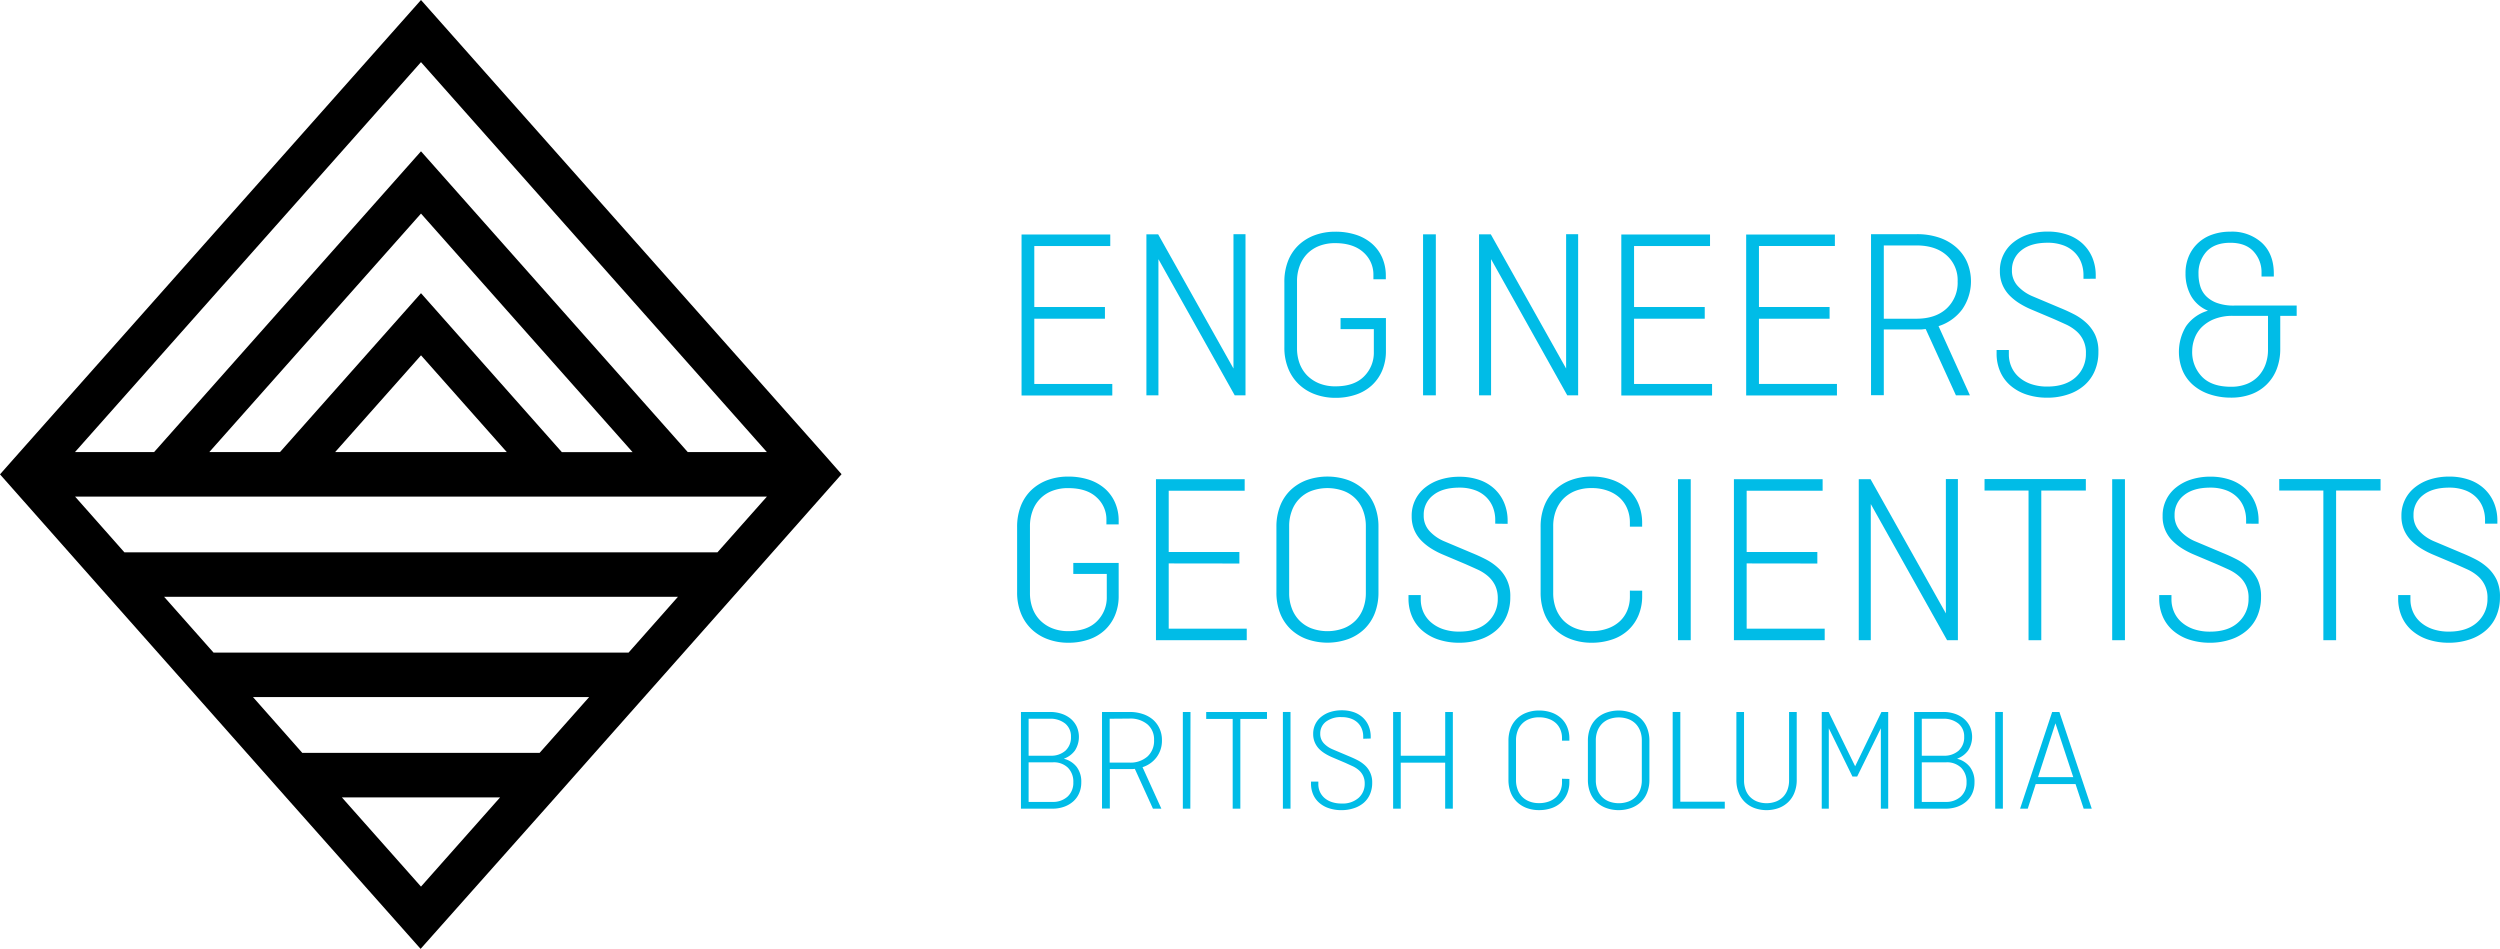 <svg xmlns="http://www.w3.org/2000/svg" viewBox="0 0 760.88 288.74"><defs><style>.cls-1{fill:#00bce7;}</style></defs><g id="Layer_2" data-name="Layer 2"><g id="Layer_1-2" data-name="Layer 1"><path class="cls-1" d="M314.79,97v19.86h23.74v3.51H310.91v-49h27v3.51H314.79V93.44h21.5V97Z"/><path class="cls-1" d="M379.07,120.32h-3.28L352.57,78.88v41.44h-3.66v-49h3.58l22.92,40.84V71.27h3.66Z"/><path class="cls-1" d="M408,96.8h13.81v10a15.21,15.21,0,0,1-1.12,5.93,12.94,12.94,0,0,1-3.14,4.52,13.44,13.44,0,0,1-4.81,2.83,18.91,18.91,0,0,1-6.24,1,17.82,17.82,0,0,1-6.31-1.09,14.13,14.13,0,0,1-4.92-3.06,13.82,13.82,0,0,1-3.21-4.81,16.73,16.73,0,0,1-1.16-6.42V85.9A17.29,17.29,0,0,1,392,79.48a13.37,13.37,0,0,1,3.17-4.82,14.32,14.32,0,0,1,4.93-3.06,17.78,17.78,0,0,1,6.31-1.08,20,20,0,0,1,6.27.93,14,14,0,0,1,4.85,2.69,12.12,12.12,0,0,1,3.14,4.26A13.73,13.73,0,0,1,421.78,84v1H418V83.73a9,9,0,0,0-3-6.9C413,75,410.13,74,406.4,74a13.12,13.12,0,0,0-5,.89,10.43,10.43,0,0,0-3.63,2.43A10.61,10.61,0,0,0,395.53,81a13.25,13.25,0,0,0-.78,4.59V106a13.26,13.26,0,0,0,.78,4.6,10.45,10.45,0,0,0,2.28,3.65,11,11,0,0,0,3.66,2.43,12.93,12.93,0,0,0,5,.9q5.67,0,8.66-3a10.14,10.14,0,0,0,3-7.47v-6.94H408Z"/><path class="cls-1" d="M437,120.32h-3.89v-49H437Z"/><path class="cls-1" d="M480.31,120.32H477L453.81,78.88v41.44h-3.66v-49h3.58l22.92,40.84V71.27h3.66Z"/><path class="cls-1" d="M497.33,97v19.86h23.74v3.51H493.45v-49h27v3.51H497.33V93.44h21.51V97Z"/><path class="cls-1" d="M535.34,97v19.86h23.74v3.51H531.45v-49h27v3.51H535.34V93.44h21.5V97Z"/><path class="cls-1" d="M595.29,120.32l-9.19-20.16c-.44,0-.89.09-1.34.11s-.9,0-1.34,0H573.34v20h-3.89v-49h14a20.76,20.76,0,0,1,6.6,1,15.19,15.19,0,0,1,5.19,2.88,13.13,13.13,0,0,1,3.4,4.52,15,15,0,0,1-1.46,14.52A14.36,14.36,0,0,1,590,99.26l9.55,21.06ZM573.34,74.7V97h9.93q5.82,0,9.18-3.1a10.67,10.67,0,0,0,3.36-8.25,10.05,10.05,0,0,0-3.36-7.95q-3.36-3-9.18-3Z"/><path class="cls-1" d="M634.11,84.86V83.73a10.53,10.53,0,0,0-.71-3.88,8.83,8.83,0,0,0-2.09-3.13,9.39,9.39,0,0,0-3.43-2.09,13.58,13.58,0,0,0-4.67-.75q-5.15,0-8,2.31a7.42,7.42,0,0,0-2.87,6,6.83,6.83,0,0,0,1.9,5,12.88,12.88,0,0,0,4.22,2.92l8.66,3.65c1.35.55,2.7,1.17,4.07,1.87a17,17,0,0,1,3.73,2.58,12.06,12.06,0,0,1,2.73,3.69,11.93,11.93,0,0,1,1,5.23,14.26,14.26,0,0,1-1.12,5.78,12,12,0,0,1-3.17,4.37,14.18,14.18,0,0,1-4.93,2.76,19.51,19.51,0,0,1-6.31,1,20,20,0,0,1-6.27-.94,14.3,14.3,0,0,1-4.89-2.69,11.84,11.84,0,0,1-3.17-4.25,13.62,13.62,0,0,1-1.12-5.64v-1h3.73v1.27a9.45,9.45,0,0,0,.79,3.88,8.83,8.83,0,0,0,2.31,3.14,11,11,0,0,0,3.7,2.09,15,15,0,0,0,4.92.75c3.74,0,6.62-1,8.67-2.88a9.46,9.46,0,0,0,3.06-7.2,8.49,8.49,0,0,0-3-6.87,13.29,13.29,0,0,0-3.17-2c-1.2-.54-2.41-1.09-3.66-1.64l-6.72-2.84a25.25,25.25,0,0,1-3.51-1.79,16.71,16.71,0,0,1-3.1-2.43,10.61,10.61,0,0,1-2.2-3.24,10.48,10.48,0,0,1-.82-4.26,10.85,10.85,0,0,1,4.11-8.74,14.14,14.14,0,0,1,4.59-2.42,19,19,0,0,1,5.86-.86,18.21,18.21,0,0,1,5.93.93,13,13,0,0,1,4.63,2.69,12.38,12.38,0,0,1,3,4.26A14.06,14.06,0,0,1,637.84,84v.83Z"/><path class="cls-1" d="M699,96.13h-5v10a16.91,16.91,0,0,1-1.08,6.2,13.11,13.11,0,0,1-7.84,7.69,17.43,17.43,0,0,1-6.16,1,19.89,19.89,0,0,1-6.35-1,14.51,14.51,0,0,1-5-2.76,12.18,12.18,0,0,1-3.25-4.37,15.05,15.05,0,0,1,1-13.58A12.19,12.19,0,0,1,672,94.56,10.55,10.55,0,0,1,666.81,90a13.83,13.83,0,0,1-1.64-6.83,12.92,12.92,0,0,1,1-5.19,11.73,11.73,0,0,1,2.8-4,12,12,0,0,1,4.29-2.57,16.33,16.33,0,0,1,5.56-.9,13.46,13.46,0,0,1,9.6,3.4q3.62,3.39,3.62,9.37v.89h-3.74V83a9.25,9.25,0,0,0-2.42-6.46q-2.43-2.66-7.13-2.65t-7.21,2.69a9.72,9.72,0,0,0-2.42,6.79,12.83,12.83,0,0,0,.52,3.7,7.29,7.29,0,0,0,1.79,3.06,9,9,0,0,0,3.36,2.09A14.81,14.81,0,0,0,680,93h19Zm-20,21.58a12.73,12.73,0,0,0,4.85-.86,9.64,9.64,0,0,0,3.51-2.39,10.47,10.47,0,0,0,2.17-3.59,12.81,12.81,0,0,0,.74-4.44V96.13h-10.6a15,15,0,0,0-5.82,1A11.51,11.51,0,0,0,670,99.67a9.54,9.54,0,0,0-2.12,3.44,11,11,0,0,0-.68,3.7,10.72,10.72,0,0,0,3,7.87Q673.16,117.71,679,117.71Z"/><path class="cls-1" d="M326.66,171.33h13.81v10a15,15,0,0,1-1.12,5.94,12.91,12.91,0,0,1-3.13,4.52,13.48,13.48,0,0,1-4.82,2.83,18.81,18.81,0,0,1-6.23,1,17.79,17.79,0,0,1-6.31-1.09,14.18,14.18,0,0,1-4.93-3.06,13.82,13.82,0,0,1-3.21-4.81,16.93,16.93,0,0,1-1.16-6.42V160.43a17.49,17.49,0,0,1,1.12-6.42,13.52,13.52,0,0,1,3.18-4.82,14.38,14.38,0,0,1,4.92-3.06,17.82,17.82,0,0,1,6.31-1.08,20.14,20.14,0,0,1,6.28.93,14.09,14.09,0,0,1,4.85,2.69,12.09,12.09,0,0,1,3.13,4.26,13.54,13.54,0,0,1,1.12,5.63v1.05h-3.73v-1.35a9,9,0,0,0-3-6.9c-2-1.87-4.89-2.8-8.63-2.8a13.12,13.12,0,0,0-5,.89,10.13,10.13,0,0,0-5.86,6.09,13.25,13.25,0,0,0-.78,4.59v20.38a13.26,13.26,0,0,0,.78,4.6,10.17,10.17,0,0,0,2.28,3.65,10.75,10.75,0,0,0,3.66,2.43,12.93,12.93,0,0,0,5,.9q5.67,0,8.66-3a10.13,10.13,0,0,0,3-7.47v-6.94H326.66Z"/><path class="cls-1" d="M355.7,171.48v19.86h23.75v3.51H351.82v-49h27v3.5H355.7V168h21.51v3.51Z"/><path class="cls-1" d="M419.54,180.22a17.33,17.33,0,0,1-1.12,6.42,13.59,13.59,0,0,1-3.17,4.81,14.27,14.27,0,0,1-4.93,3.06,18.81,18.81,0,0,1-12.62,0,14.18,14.18,0,0,1-4.93-3.06,13.46,13.46,0,0,1-3.17-4.81,17.33,17.33,0,0,1-1.12-6.42V160.43A17.29,17.29,0,0,1,389.6,154a13.5,13.5,0,0,1,3.17-4.82,14.32,14.32,0,0,1,4.93-3.06,19,19,0,0,1,12.62,0,14.42,14.42,0,0,1,4.93,3.06,13.63,13.63,0,0,1,3.17,4.82,17.29,17.29,0,0,1,1.12,6.42Zm-27.18.29a13,13,0,0,0,.79,4.6,10.51,10.51,0,0,0,2.24,3.65,10.39,10.39,0,0,0,3.62,2.43,14.23,14.23,0,0,0,10,0,10.38,10.38,0,0,0,3.66-2.43,10.51,10.51,0,0,0,2.24-3.65,13.27,13.27,0,0,0,.79-4.6V160.13a13.25,13.25,0,0,0-.79-4.59,10.05,10.05,0,0,0-5.9-6.09,14.38,14.38,0,0,0-10,0,10.13,10.13,0,0,0-5.86,6.09,13,13,0,0,0-.79,4.59Z"/><path class="cls-1" d="M455.08,159.38v-1.12a10.53,10.53,0,0,0-.71-3.88,9,9,0,0,0-2.09-3.13,9.35,9.35,0,0,0-3.44-2.09,13.52,13.52,0,0,0-4.66-.75c-3.44,0-6.11.77-8,2.31a7.39,7.39,0,0,0-2.87,6.05,6.83,6.83,0,0,0,1.9,5,12.78,12.78,0,0,0,4.22,2.92l8.66,3.65c1.34.55,2.7,1.17,4.07,1.87a17,17,0,0,1,3.73,2.58,11.35,11.35,0,0,1,3.77,8.92,14.26,14.26,0,0,1-1.12,5.78,12,12,0,0,1-3.17,4.37,14.18,14.18,0,0,1-4.93,2.76,19.56,19.56,0,0,1-6.31,1,20,20,0,0,1-6.27-.94,14.3,14.3,0,0,1-4.89-2.69,11.72,11.72,0,0,1-3.17-4.25,13.62,13.62,0,0,1-1.12-5.64v-1h3.73v1.27a9.61,9.61,0,0,0,.78,3.88,9,9,0,0,0,2.32,3.14,11.06,11.06,0,0,0,3.69,2.09,15.06,15.06,0,0,0,4.93.75c3.74,0,6.62-1,8.66-2.88a9.48,9.48,0,0,0,3.06-7.2,9,9,0,0,0-.82-4,9.08,9.08,0,0,0-2.2-2.83,13.29,13.29,0,0,0-3.17-2c-1.2-.55-2.42-1.09-3.66-1.64l-6.72-2.84a24.18,24.18,0,0,1-3.51-1.79,16.47,16.47,0,0,1-3.1-2.43,10.61,10.61,0,0,1-2.2-3.24,10.48,10.48,0,0,1-.82-4.26,10.84,10.84,0,0,1,4.1-8.74,14.29,14.29,0,0,1,4.6-2.42,19,19,0,0,1,5.86-.86,18.25,18.25,0,0,1,5.93.93,13,13,0,0,1,4.63,2.69,12.38,12.38,0,0,1,3,4.26,14,14,0,0,1,1.08,5.63v.82Z"/><path class="cls-1" d="M499.8,179.77v1.56a15,15,0,0,1-1.12,5.94,12.94,12.94,0,0,1-3.14,4.52,13.36,13.36,0,0,1-4.85,2.83,19.18,19.18,0,0,1-6.27,1,17.82,17.82,0,0,1-6.31-1.09,14.18,14.18,0,0,1-4.93-3.06,13.33,13.33,0,0,1-3.17-4.81,17.33,17.33,0,0,1-1.12-6.42V160.43A17.29,17.29,0,0,1,470,154a13.37,13.37,0,0,1,3.17-4.82,14.32,14.32,0,0,1,4.93-3.06,17.82,17.82,0,0,1,6.31-1.08,18.66,18.66,0,0,1,6.27,1,14.26,14.26,0,0,1,4.85,2.83,12.69,12.69,0,0,1,3.14,4.48,15.08,15.08,0,0,1,1.12,5.94v1h-3.73V159a10.83,10.83,0,0,0-.79-4.14,9.39,9.39,0,0,0-2.24-3.29,10.67,10.67,0,0,0-3.66-2.2,14.06,14.06,0,0,0-5-.82,13.12,13.12,0,0,0-5,.89,10.53,10.53,0,0,0-3.63,2.43,10.77,10.77,0,0,0-2.24,3.66,13.25,13.25,0,0,0-.78,4.59v20.38a13.26,13.26,0,0,0,.78,4.6,10.82,10.82,0,0,0,2.24,3.65,10.53,10.53,0,0,0,3.63,2.43,12.93,12.93,0,0,0,5,.9,14.06,14.06,0,0,0,5-.83,10.51,10.51,0,0,0,3.66-2.2,9.35,9.35,0,0,0,2.24-3.28,10.84,10.84,0,0,0,.79-4.15v-1.86Z"/><path class="cls-1" d="M514.58,194.85H510.7v-49h3.88Z"/><path class="cls-1" d="M531.6,171.48v19.86h23.75v3.51H527.72v-49h27v3.5H531.6V168h21.51v3.51Z"/><path class="cls-1" d="M595.89,194.85H592.6l-23.22-41.44v41.44h-3.66v-49h3.59l22.92,40.84V145.8h3.66Z"/><path class="cls-1" d="M604,145.8h30.83v3.5H621.27v45.55h-3.88V149.3H604Z"/><path class="cls-1" d="M646.73,194.85h-3.88v-49h3.88Z"/><path class="cls-1" d="M683.61,159.38v-1.12a10.53,10.53,0,0,0-.71-3.88,8.83,8.83,0,0,0-2.09-3.13,9.3,9.3,0,0,0-3.43-2.09,13.58,13.58,0,0,0-4.67-.75q-5.15,0-8,2.31a7.42,7.42,0,0,0-2.87,6.05,6.83,6.83,0,0,0,1.9,5,12.88,12.88,0,0,0,4.22,2.92l8.66,3.65c1.35.55,2.7,1.17,4.07,1.87a17.05,17.05,0,0,1,3.74,2.58,12.2,12.2,0,0,1,2.72,3.69,11.93,11.93,0,0,1,1,5.23,14.43,14.43,0,0,1-1.12,5.78,12.13,12.13,0,0,1-3.18,4.37,14.18,14.18,0,0,1-4.93,2.76,19.49,19.49,0,0,1-6.3,1,20.14,20.14,0,0,1-6.28-.94,14.3,14.3,0,0,1-4.89-2.69,11.84,11.84,0,0,1-3.17-4.25,13.62,13.62,0,0,1-1.12-5.64v-1h3.73v1.27a9.61,9.61,0,0,0,.79,3.88A8.83,8.83,0,0,0,664,189.4a11,11,0,0,0,3.7,2.09,15,15,0,0,0,4.93.75q5.6,0,8.66-2.88a9.48,9.48,0,0,0,3.06-7.2,8.41,8.41,0,0,0-3-6.87,13.1,13.1,0,0,0-3.17-2c-1.19-.55-2.41-1.09-3.66-1.64l-6.72-2.84a25.25,25.25,0,0,1-3.51-1.79,16.73,16.73,0,0,1-3.09-2.43,10.18,10.18,0,0,1-3-7.5,10.81,10.81,0,0,1,4.11-8.74,14.14,14.14,0,0,1,4.59-2.42,19,19,0,0,1,5.86-.86,18.31,18.31,0,0,1,5.94.93,13.08,13.08,0,0,1,4.63,2.69,12.36,12.36,0,0,1,3,4.26,14,14,0,0,1,1.08,5.63v.82Z"/><path class="cls-1" d="M693.69,145.8h30.84v3.5H711v45.55h-3.88V149.3H693.69Z"/><path class="cls-1" d="M756.33,159.38v-1.12a10.53,10.53,0,0,0-.71-3.88,8.83,8.83,0,0,0-2.09-3.13,9.39,9.39,0,0,0-3.43-2.09,13.58,13.58,0,0,0-4.67-.75q-5.14,0-8,2.31a7.42,7.42,0,0,0-2.87,6.05,6.83,6.83,0,0,0,1.9,5,12.88,12.88,0,0,0,4.22,2.92l8.66,3.65c1.35.55,2.7,1.17,4.07,1.87a17,17,0,0,1,3.73,2.58,12.06,12.06,0,0,1,2.73,3.69,11.93,11.93,0,0,1,1,5.23,14.26,14.26,0,0,1-1.12,5.78,12,12,0,0,1-3.17,4.37,14.18,14.18,0,0,1-4.93,2.76,19.51,19.51,0,0,1-6.31,1,20,20,0,0,1-6.27-.94,14.3,14.3,0,0,1-4.89-2.69,11.84,11.84,0,0,1-3.17-4.25,13.62,13.62,0,0,1-1.12-5.64v-1h3.73v1.27a9.45,9.45,0,0,0,.79,3.88,8.83,8.83,0,0,0,2.31,3.14,11,11,0,0,0,3.7,2.09,15,15,0,0,0,4.92.75c3.74,0,6.62-1,8.66-2.88a9.45,9.45,0,0,0,3.07-7.2,8.49,8.49,0,0,0-3-6.87,13.29,13.29,0,0,0-3.17-2c-1.2-.55-2.42-1.09-3.66-1.64l-6.72-2.84A25.25,25.25,0,0,1,737,167a16.8,16.8,0,0,1-3.1-2.43,10.61,10.61,0,0,1-2.2-3.24,10.48,10.48,0,0,1-.82-4.26,10.81,10.81,0,0,1,4.11-8.74,14.14,14.14,0,0,1,4.59-2.42,19,19,0,0,1,5.86-.86,18.21,18.21,0,0,1,5.93.93,13,13,0,0,1,4.63,2.69,12.38,12.38,0,0,1,3,4.26,14,14,0,0,1,1.08,5.63v.82Z"/><path class="cls-1" d="M310.73,216.69h8.82a11.13,11.13,0,0,1,3.54.54,8.57,8.57,0,0,1,2.78,1.52,7.26,7.26,0,0,1,1.83,2.38,7.7,7.7,0,0,1-.53,7.27,7.1,7.1,0,0,1-3.32,2.49v.05a7.14,7.14,0,0,1,3.83,2.46,7.37,7.37,0,0,1,1.41,4.7,8.15,8.15,0,0,1-.65,3.31,7.07,7.07,0,0,1-1.81,2.51,8.48,8.48,0,0,1-2.78,1.62,10.39,10.39,0,0,1-3.49.58h-9.63Zm2.33,2.06V230h6.63a6.52,6.52,0,0,0,4.59-1.54,5.46,5.46,0,0,0,1.67-4.23,5,5,0,0,0-1.74-4,7.16,7.16,0,0,0-4.75-1.48Zm0,13.26v12.05h7.21a6.53,6.53,0,0,0,4.68-1.64,5.67,5.67,0,0,0,1.72-4.32,6,6,0,0,0-1.66-4.46,6.18,6.18,0,0,0-4.52-1.63Z"/><path class="cls-1" d="M350.9,246.12,345.39,234a7.41,7.41,0,0,1-.8.07q-.4,0-.81,0h-6v12H335.4V216.69h8.38a12.55,12.55,0,0,1,4,.61,9.24,9.24,0,0,1,3.12,1.72,8,8,0,0,1,2,2.71,8.25,8.25,0,0,1,.74,3.56,8.36,8.36,0,0,1-1.61,5.15,8.61,8.61,0,0,1-4.3,3.05l5.73,12.63Zm-13.17-27.37V232.1h6a7.82,7.82,0,0,0,5.51-1.86,6.42,6.42,0,0,0,2-5,6,6,0,0,0-2-4.77,8.07,8.07,0,0,0-5.51-1.77Z"/><path class="cls-1" d="M362.28,246.12H360V216.69h2.33Z"/><path class="cls-1" d="M367.11,216.69h18.5v2.11H377.5v27.32h-2.33V218.8h-8.06Z"/><path class="cls-1" d="M392.77,246.12h-2.32V216.69h2.32Z"/><path class="cls-1" d="M414.9,224.84v-.67a6.19,6.19,0,0,0-.43-2.33,5.39,5.39,0,0,0-1.25-1.88,5.8,5.8,0,0,0-2.06-1.25,8.14,8.14,0,0,0-2.8-.45,7.43,7.43,0,0,0-4.81,1.39,4.44,4.44,0,0,0-1.73,3.63,4.12,4.12,0,0,0,1.14,3,7.7,7.7,0,0,0,2.53,1.74l5.2,2.2c.8.33,1.62.7,2.44,1.12a10.24,10.24,0,0,1,2.24,1.54,6.9,6.9,0,0,1,2.26,5.35,8.61,8.61,0,0,1-.67,3.48,7.34,7.34,0,0,1-1.9,2.62,8.7,8.7,0,0,1-3,1.65,11.7,11.7,0,0,1-3.78.59,11.84,11.84,0,0,1-3.77-.57,8.41,8.41,0,0,1-2.93-1.61,7.06,7.06,0,0,1-1.9-2.55,8.16,8.16,0,0,1-.67-3.38v-.58h2.23v.76a5.81,5.81,0,0,0,.47,2.33,5.51,5.51,0,0,0,1.39,1.88,6.48,6.48,0,0,0,2.22,1.25,9,9,0,0,0,3,.45,7.29,7.29,0,0,0,5.19-1.73,5.67,5.67,0,0,0,1.84-4.32,5.31,5.31,0,0,0-.5-2.41,5.24,5.24,0,0,0-1.32-1.71,8.11,8.11,0,0,0-1.9-1.21l-2.19-1-4-1.7a16.06,16.06,0,0,1-2.1-1.08,9.47,9.47,0,0,1-1.86-1.45,6.58,6.58,0,0,1-1.32-2,6.27,6.27,0,0,1-.49-2.55,6.51,6.51,0,0,1,2.46-5.24,8.41,8.41,0,0,1,2.75-1.46,11.51,11.51,0,0,1,3.52-.51,11,11,0,0,1,3.56.55,7.87,7.87,0,0,1,2.78,1.62,7.39,7.39,0,0,1,1.79,2.55,8.49,8.49,0,0,1,.65,3.38v.49Z"/><path class="cls-1" d="M442.17,246.12h-2.33v-14H426.32v14H424V216.69h2.33V230h13.52v-13.3h2.33Z"/><path class="cls-1" d="M477.64,237.07V238a9,9,0,0,1-.67,3.56,7.67,7.67,0,0,1-1.88,2.71,8,8,0,0,1-2.91,1.7,11.54,11.54,0,0,1-3.76.59,10.73,10.73,0,0,1-3.79-.65,8.63,8.63,0,0,1-2.95-1.84,8.06,8.06,0,0,1-1.91-2.89,10.57,10.57,0,0,1-.67-3.85V225.47a10.61,10.61,0,0,1,.67-3.85,8.06,8.06,0,0,1,1.91-2.89,8.46,8.46,0,0,1,2.95-1.83,10.51,10.51,0,0,1,3.79-.65,11.28,11.28,0,0,1,3.76.6,8.56,8.56,0,0,1,2.91,1.7,7.51,7.51,0,0,1,1.88,2.69,9,9,0,0,1,.67,3.56v.63H475.4v-.81a6.38,6.38,0,0,0-.47-2.49,5.7,5.7,0,0,0-1.34-2,6.36,6.36,0,0,0-2.2-1.32,8.41,8.41,0,0,0-3-.49,7.72,7.72,0,0,0-3,.54,6,6,0,0,0-3.52,3.65,8,8,0,0,0-.47,2.75v12.23a8,8,0,0,0,.47,2.75,6.29,6.29,0,0,0,1.34,2.2,6.22,6.22,0,0,0,2.18,1.45,7.72,7.72,0,0,0,3,.54,8.41,8.41,0,0,0,3-.49,6.36,6.36,0,0,0,2.2-1.32,5.7,5.7,0,0,0,1.34-2,6.38,6.38,0,0,0,.47-2.49v-1.12Z"/><path class="cls-1" d="M502,237.34a10.36,10.36,0,0,1-.68,3.85,7.91,7.91,0,0,1-1.9,2.89,8.67,8.67,0,0,1-3,1.84,11.32,11.32,0,0,1-7.56,0,8.67,8.67,0,0,1-3-1.84,7.91,7.91,0,0,1-1.9-2.89,10.36,10.36,0,0,1-.68-3.85V225.47a10.4,10.4,0,0,1,.68-3.85,7.91,7.91,0,0,1,1.9-2.89,8.5,8.5,0,0,1,3-1.83,11.32,11.32,0,0,1,7.56,0,8.5,8.5,0,0,1,3,1.83,7.91,7.91,0,0,1,1.9,2.89,10.4,10.4,0,0,1,.68,3.85Zm-16.31.18a8,8,0,0,0,.47,2.75,6.46,6.46,0,0,0,1.35,2.2,6.08,6.08,0,0,0,2.17,1.45,8.55,8.55,0,0,0,6,0,6.08,6.08,0,0,0,2.19-1.45,6.31,6.31,0,0,0,1.35-2.2,8,8,0,0,0,.47-2.75V225.29a8,8,0,0,0-.47-2.75,6.4,6.4,0,0,0-1.35-2.2,6.21,6.21,0,0,0-2.19-1.45,8.55,8.55,0,0,0-6,0,6.22,6.22,0,0,0-2.17,1.45,6.56,6.56,0,0,0-1.35,2.2,8,8,0,0,0-.47,2.75Z"/><path class="cls-1" d="M511.41,244h13.53v2.11H509.08V216.69h2.33Z"/><path class="cls-1" d="M546.84,216.69v20.65a10.36,10.36,0,0,1-.68,3.85,8,8,0,0,1-1.88,2.89,8.36,8.36,0,0,1-2.91,1.84,10.94,10.94,0,0,1-7.43,0,8.36,8.36,0,0,1-2.91-1.84,8,8,0,0,1-1.88-2.89,10.36,10.36,0,0,1-.68-3.85V216.69h2.33v20.83a8.22,8.22,0,0,0,.45,2.75,6.1,6.1,0,0,0,1.32,2.2,6.18,6.18,0,0,0,2.15,1.45,8.25,8.25,0,0,0,5.87,0,6.18,6.18,0,0,0,2.15-1.45,6.1,6.1,0,0,0,1.32-2.2,8.22,8.22,0,0,0,.45-2.75V216.69Z"/><path class="cls-1" d="M556.6,221.66v24.46h-2.15V216.69h2.1l8.07,16.53,8-16.53h2.06v29.43h-2.24V221.66l-7.21,14.69h-1.43Z"/><path class="cls-1" d="M582.57,216.69h8.83a11,11,0,0,1,3.53.54,8.37,8.37,0,0,1,2.78,1.52,7.16,7.16,0,0,1,1.84,2.38,7.67,7.67,0,0,1-.54,7.27,7.07,7.07,0,0,1-3.31,2.49v.05a7.14,7.14,0,0,1,3.83,2.46,7.37,7.37,0,0,1,1.41,4.7,8.15,8.15,0,0,1-.65,3.31,7.09,7.09,0,0,1-1.82,2.51,8.44,8.44,0,0,1-2.77,1.62,10.45,10.45,0,0,1-3.5.58h-9.63Zm2.33,2.06V230h6.63a6.52,6.52,0,0,0,4.59-1.54,5.46,5.46,0,0,0,1.68-4.23,5,5,0,0,0-1.74-4,7.16,7.16,0,0,0-4.75-1.48Zm0,13.26v12.05h7.21a6.53,6.53,0,0,0,4.68-1.64,5.68,5.68,0,0,0,1.73-4.32,6,6,0,0,0-1.66-4.46,6.18,6.18,0,0,0-4.52-1.63Z"/><path class="cls-1" d="M609.58,246.12h-2.33V216.69h2.33Z"/><path class="cls-1" d="M614.82,246.12l9.76-29.43h2.2l9.85,29.43h-2.46l-2.47-7.48H619.57l-2.42,7.48Zm5.46-9.59H631l-5.42-16.39Z"/><path d="M250.2,137.59,128.13,0,6,137.59l-6,6.78,6,6.78,15,16.95,12,13.56,15.07,17,12,13.53,15.06,17,12,13.55,40.88,46.05L169,242.69l12-13.55,15.07-17,12-13.53,15.06-17,12-13.56,15-16.95,6-6.78ZM128.13,18.91,233.4,137.59H209.32L128.13,46.05,46.9,137.59H22.82Zm0,70.32L85.22,137.59H63.7L128.13,65l64.4,72.61H171Zm26.11,48.36H102l26.14-29.45ZM128.13,269.84l-24.08-27.15H152.2Zm36.1-40.7H92L77,212.16H179.3Zm27.07-30.51H65l-15.06-17H206.34Zm27.06-30.53H37.86l-15-16.95H233.4Z"/></g></g></svg>